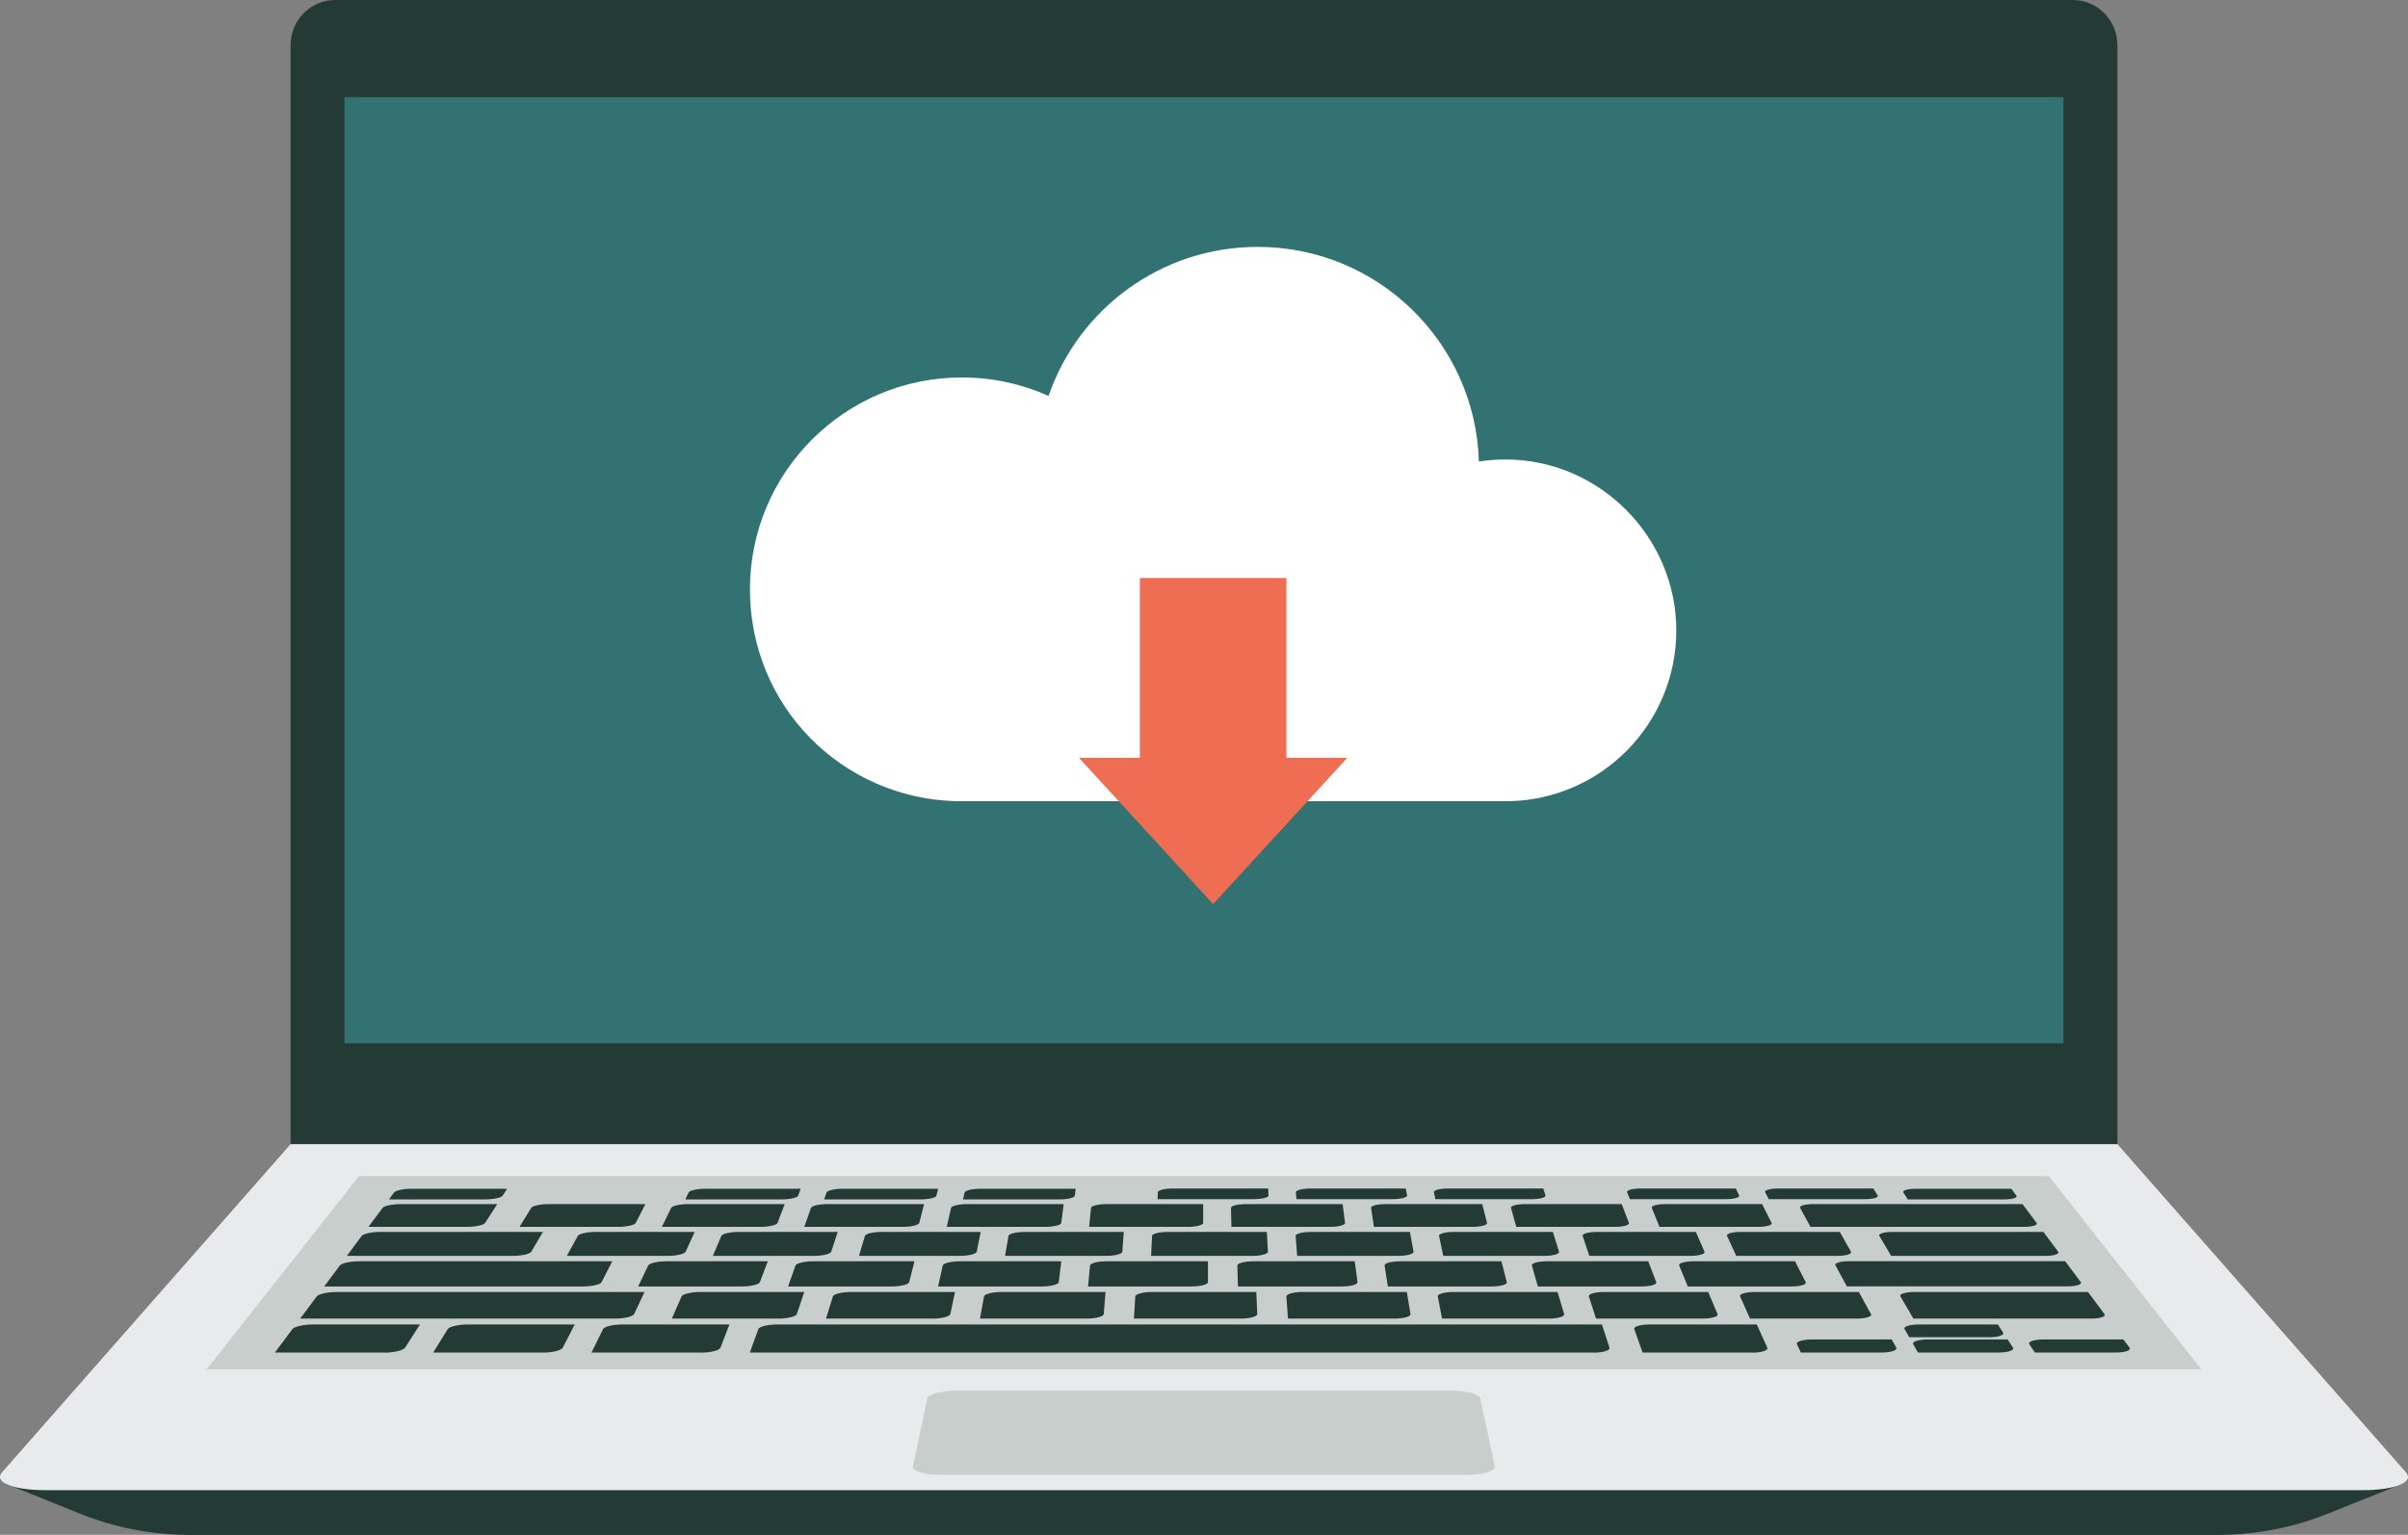 <svg xmlns="http://www.w3.org/2000/svg" viewBox="0 0 200.78 128" xmlns:v="https://vecta.io/nano"><rect x="0" y="0" width="200.78" height="128" fill="#808080" stroke="none"/><path d="M176.55 96.01H24.23V3.77c0-2.08 1.66-3.77 3.71-3.77h144.9c2.05 0 3.71 1.69 3.71 3.77V96z" fill="#233a35"/><path d="M172.05 87.01H28.72V8.1h143.33v78.91z" fill="#327272"/><path d="M125.52 38.32c-.75 0-1.49.06-2.21.17-.29-9.93-8.43-17.9-18.44-17.9-8.08 0-14.95 5.19-17.44 12.43-2.21-.99-4.65-1.54-7.23-1.54-9.76 0-17.67 7.91-17.67 17.67s7.69 17.45 17.26 17.67h0 16.6 29.46c7.72-.18 13.92-6.49 13.92-14.25s-6.38-14.25-14.25-14.25z" fill="#fff"/><path fill="#ef6d53" d="M89.96 63.2h5.08V48.21h12.22V63.2h5.08l-5.59 6.1-5.6 6.1-5.59-6.1-5.6-6.1z"/><path d="M198.14 123.71l-21.6-24.57H24.22l-21.6 24.57H.4l1.64.66 2.16.87 2.4.97a24.75 24.75 0 0 0 9.27 1.8H184.9a24.75 24.75 0 0 0 9.27-1.8l4.55-1.83 1.64-.66h-2.23z" fill="#233a35"/><path d="M196.98 124.28H3.8c-2.73 0-4.35-.67-3.63-1.49l24.06-27.37h152.32l24.06 27.37c.72.82-.9 1.49-3.63 1.49z" fill="#e9eaec"/><path d="M183.56 114.21H17.22l12.72-16.13h140.89l12.72 16.13z" fill="#c8cecc"/><g fill="#233a35"><path d="M132.86 112.8H62.52l.71-1.95c.08-.22.79-.39 1.59-.39h68.75l.63 1.94c.07.22-.53.41-1.35.41zm-100.84 0h-9.1l1.46-1.95c.16-.22.94-.39 1.74-.39h8.9l-1.25 1.94c-.15.22-.92.41-1.74.41zm6.88-10.48h-8.18l1.18-1.58c.13-.18.82-.32 1.54-.32h8.02l-1.01 1.57c-.12.18-.8.33-1.54.33zm12.35 7.65H25.03l1.38-1.85c.15-.2.9-.37 1.68-.37h25.65l-.87 1.84c-.1.21-.82.38-1.62.38zm-2.68-2.68H27.03l1.31-1.75c.14-.19.87-.35 1.63-.35h21.08l-.89 1.74c-.1.2-.81.36-1.59.36zm125.74 2.68h-14.77l-1.08-1.85c-.12-.2.41-.37 1.19-.37h14.45l1.37 1.84c.16.21-.36.38-1.15.38zM45.22 112.8h-9.1l1.21-1.95c.13-.22.89-.39 1.69-.39h8.9l-1 1.94c-.12.22-.87.41-1.69.41zm100.84 0h-9.1l-.69-1.95c-.08-.22.51-.39 1.31-.39h8.9l.88 1.94c.1.22-.48.41-1.29.41zm10.81 0h-6.71l-.33-.69c-.11-.22.46-.4 1.27-.4h6.63l.38.68c.12.22-.44.41-1.25.41zM40.41 100.03h-7.98l.43-.58c.13-.17.8-.31 1.51-.31h7.91l-.37.58c-.11.17-.78.31-1.5.31zm126.64 0h-7.98l-.37-.58c-.11-.17.38-.31 1.09-.31h7.91l.43.58c.13.17-.35.31-1.06.31zm9.33 12.77h-6.71l-.46-.69c-.15-.22.39-.4 1.2-.4h6.64l.51.68c.17.22-.36.41-1.18.41zm-9.75 0h-6.71l-.39-.69c-.13-.22.43-.4 1.23-.4h6.64l.44.68c.15.22-.4.41-1.21.41z"/><path d="M165.81 111.52h-6.62l-.38-.67c-.12-.22.42-.39 1.22-.39h6.55l.43.67c.14.22-.4.4-1.2.4zM58.42 112.8h-9.1l.96-1.95c.11-.22.84-.39 1.64-.39h8.9l-.75 1.94c-.09.22-.82.41-1.64.41zm6.45-2.83h-8.85l.81-1.85c.09-.2.79-.37 1.57-.37h8.66l-.62 1.84c-.07.21-.77.38-1.57.38zm12.85 0h-8.85l.58-1.85c.06-.2.75-.37 1.52-.37h8.66l-.39 1.84c-.04.21-.72.38-1.52.38zm-34.98-5.23H28.92l1.24-1.67c.14-.18.85-.33 1.58-.33h13.53l-.97 1.65c-.11.19-.81.35-1.57.35zm129.61 2.54h-18.36l-.95-1.75c-.11-.19.42-.35 1.18-.35h17.97l1.3 1.74c.15.2-.36.36-1.13.36zm-81.79 2.69h-8.85l.34-1.85c.04-.2.7-.37 1.47-.37h8.66l-.15 1.84c-.02.21-.67.38-1.47.38zm12.84 0h-8.85l.11-1.85c.01-.2.65-.37 1.43-.37h8.66l.08 1.84c0 .21-.63.38-1.42.38zm12.84 0h-8.85l-.13-1.85c-.01-.2.6-.37 1.38-.37h8.66l.31 1.84c.04.21-.58.38-1.37.38zm12.85 0h-8.85l-.36-1.85c-.04-.2.56-.37 1.33-.37h8.66l.55 1.84c.06.21-.53.38-1.32.38zm12.84 0h-8.85l-.6-1.85c-.07-.2.51-.37 1.29-.37h8.66l.78 1.84c.09.21-.48.38-1.27.38zm12.84 0h-8.85l-.83-1.85c-.09-.2.46-.37 1.24-.37h8.66l1.01 1.84c.12.21-.43.38-1.23.38zm-92.94-2.68h-8.62l.84-1.75c.09-.19.78-.35 1.54-.35h8.43l-.66 1.74c-.07.2-.76.36-1.54.36zm12.5 0h-8.62l.62-1.75c.07-.19.74-.35 1.49-.35h8.43l-.44 1.74c-.05.2-.72.36-1.49.36zm12.51 0h-8.62l.39-1.75c.04-.19.69-.35 1.45-.35h8.43l-.21 1.74c-.02.2-.67.36-1.44.36zm12.5 0h-8.62l.17-1.75c.02-.19.65-.35 1.4-.35h8.43v1.74c0 .2-.63.36-1.4.36zm12.5 0h-8.62l-.05-1.75c0-.19.6-.35 1.36-.35h8.43l.23 1.74c.03.2-.58.36-1.35.36zm12.5 0h-8.62l-.27-1.75c-.03-.19.56-.35 1.31-.35h8.43l.45 1.74c.05.2-.53.36-1.31.36zm12.51 0h-8.62l-.5-1.75c-.05-.19.51-.35 1.27-.35h8.43l.67 1.74c.08.2-.49.36-1.26.36zm12.5 0h-8.62l-.72-1.75c-.08-.19.47-.35 1.23-.35h8.43l.89 1.74c.1.2-.44.36-1.21.36zm-93.69-2.55h-8.4l.92-1.67c.1-.18.78-.33 1.52-.33h8.22l-.75 1.65c-.09.19-.77.35-1.52.35zm12.18 0h-8.4l.71-1.67c.08-.18.74-.33 1.48-.33h8.22l-.54 1.65c-.06.19-.72.35-1.48.35zm12.18 0h-8.4l.5-1.67c.05-.18.7-.33 1.43-.33h8.22l-.33 1.65c-.04.19-.68.35-1.43.35zm12.18 0h-8.4l.29-1.67c.03-.18.66-.33 1.39-.33h8.22l-.12 1.65c-.01.19-.63.35-1.39.35zm12.18 0h-8.4l.08-1.67c0-.18.61-.33 1.35-.33h8.22l.09 1.65c.01.19-.59.35-1.34.35zm12.18 0h-8.4l-.13-1.67c-.01-.18.57-.33 1.31-.33h8.22l.3 1.65c.03.19-.55.35-1.3.35zm12.18 0h-8.4l-.35-1.67c-.04-.18.53-.33 1.27-.33h8.22l.51 1.65c.06.19-.5.35-1.26.35zm12.18 0h-8.4l-.56-1.67c-.06-.18.49-.33 1.22-.33h8.22l.72 1.65c.08.19-.46.35-1.21.35zm12.25 0h-8.4l-.77-1.67c-.09-.18.44-.33 1.18-.33h8.22l.93 1.65c.11.19-.42.35-1.17.35zM51.5 102.32h-8.18l.97-1.58c.11-.18.78-.32 1.5-.32h8.02l-.8 1.57c-.09.18-.76.33-1.5.33zm11.87 0h-8.18l.77-1.58c.09-.18.74-.32 1.45-.32h8.02l-.6 1.57c-.07.18-.72.33-1.45.33zm11.87 0h-8.18l.56-1.58c.06-.18.7-.32 1.41-.32h8.02l-.4 1.57c-.05.18-.68.33-1.41.33zm11.88 0h-8.18l.36-1.58c.04-.18.66-.32 1.37-.32h8.02l-.2 1.57c-.02.18-.64.33-1.37.33zm11.87 0h-8.18l.16-1.58c.02-.18.62-.32 1.33-.32h8.02v1.57c0 .18-.59.33-1.33.33zm11.87 0h-8.18l-.04-1.58c0-.18.57-.32 1.29-.32h8.02l.2 1.57c.02.18-.55.33-1.29.33zm11.88 0h-8.18l-.24-1.58c-.03-.18.53-.32 1.25-.32h8.02l.4 1.57c.04.18-.51.33-1.25.33zm11.87 0h-8.18l-.44-1.58c-.05-.18.5-.32 1.21-.32h8.02l.6 1.57c.07.18-.47.33-1.2.33zm11.94 0h-8.18l-.64-1.58c-.07-.18.45-.32 1.17-.32h8.02l.8 1.57c.09.18-.43.33-1.16.33zm23.95 2.42h-12.81l-.99-1.67c-.11-.18.4-.33 1.14-.33h12.54l1.23 1.65c.14.19-.35.35-1.11.35zm-1.77-2.42h-17.77l-.86-1.58c-.1-.18.41-.32 1.13-.32h17.41l1.17 1.57c.14.18-.35.33-1.08.33z"/><path d="M65.12 100.03h-7.98l.28-.58c.08-.17.72-.31 1.43-.31h7.91l-.21.58c-.06.17-.7.31-1.41.31zm11.58 0h-7.98l.2-.58c.06-.17.68-.31 1.39-.31h7.91l-.14.58c-.04.17-.66.31-1.37.31zm11.58 0H80.3l.13-.58c.04-.17.64-.31 1.35-.31h7.91l-.07.58c-.02.17-.62.31-1.33.31zm16.22-.02h-7.98l.02-.58c0-.17.59-.31 1.3-.31h7.9l.03.58c.01.17-.56.31-1.28.31zm11.58 0h-7.98l-.05-.58c-.01-.17.55-.31 1.26-.31h7.9l.11.58c.03.17-.52.31-1.24.31zm11.58 0h-7.98l-.12-.58c-.04-.17.51-.31 1.22-.31h7.9l.18.58c.05.17-.48.31-1.2.31zm16.22 0h-7.98l-.23-.58c-.07-.17.45-.31 1.16-.31h7.9l.28.58c.08.17-.43.31-1.14.31zm11.58 0h-7.98l-.3-.58c-.09-.17.42-.31 1.12-.31h7.9l.36.58c.11.17-.39.31-1.1.31z"/></g><path d="M122.36 123H78.41c-1.35 0-2.37-.33-2.29-.73l1.2-5.63c.08-.36 1.17-.66 2.43-.66H121c1.27 0 2.36.29 2.43.66l1.2 5.63c.08.4-.94.73-2.29.73z" fill="#c8cecc"/></svg>